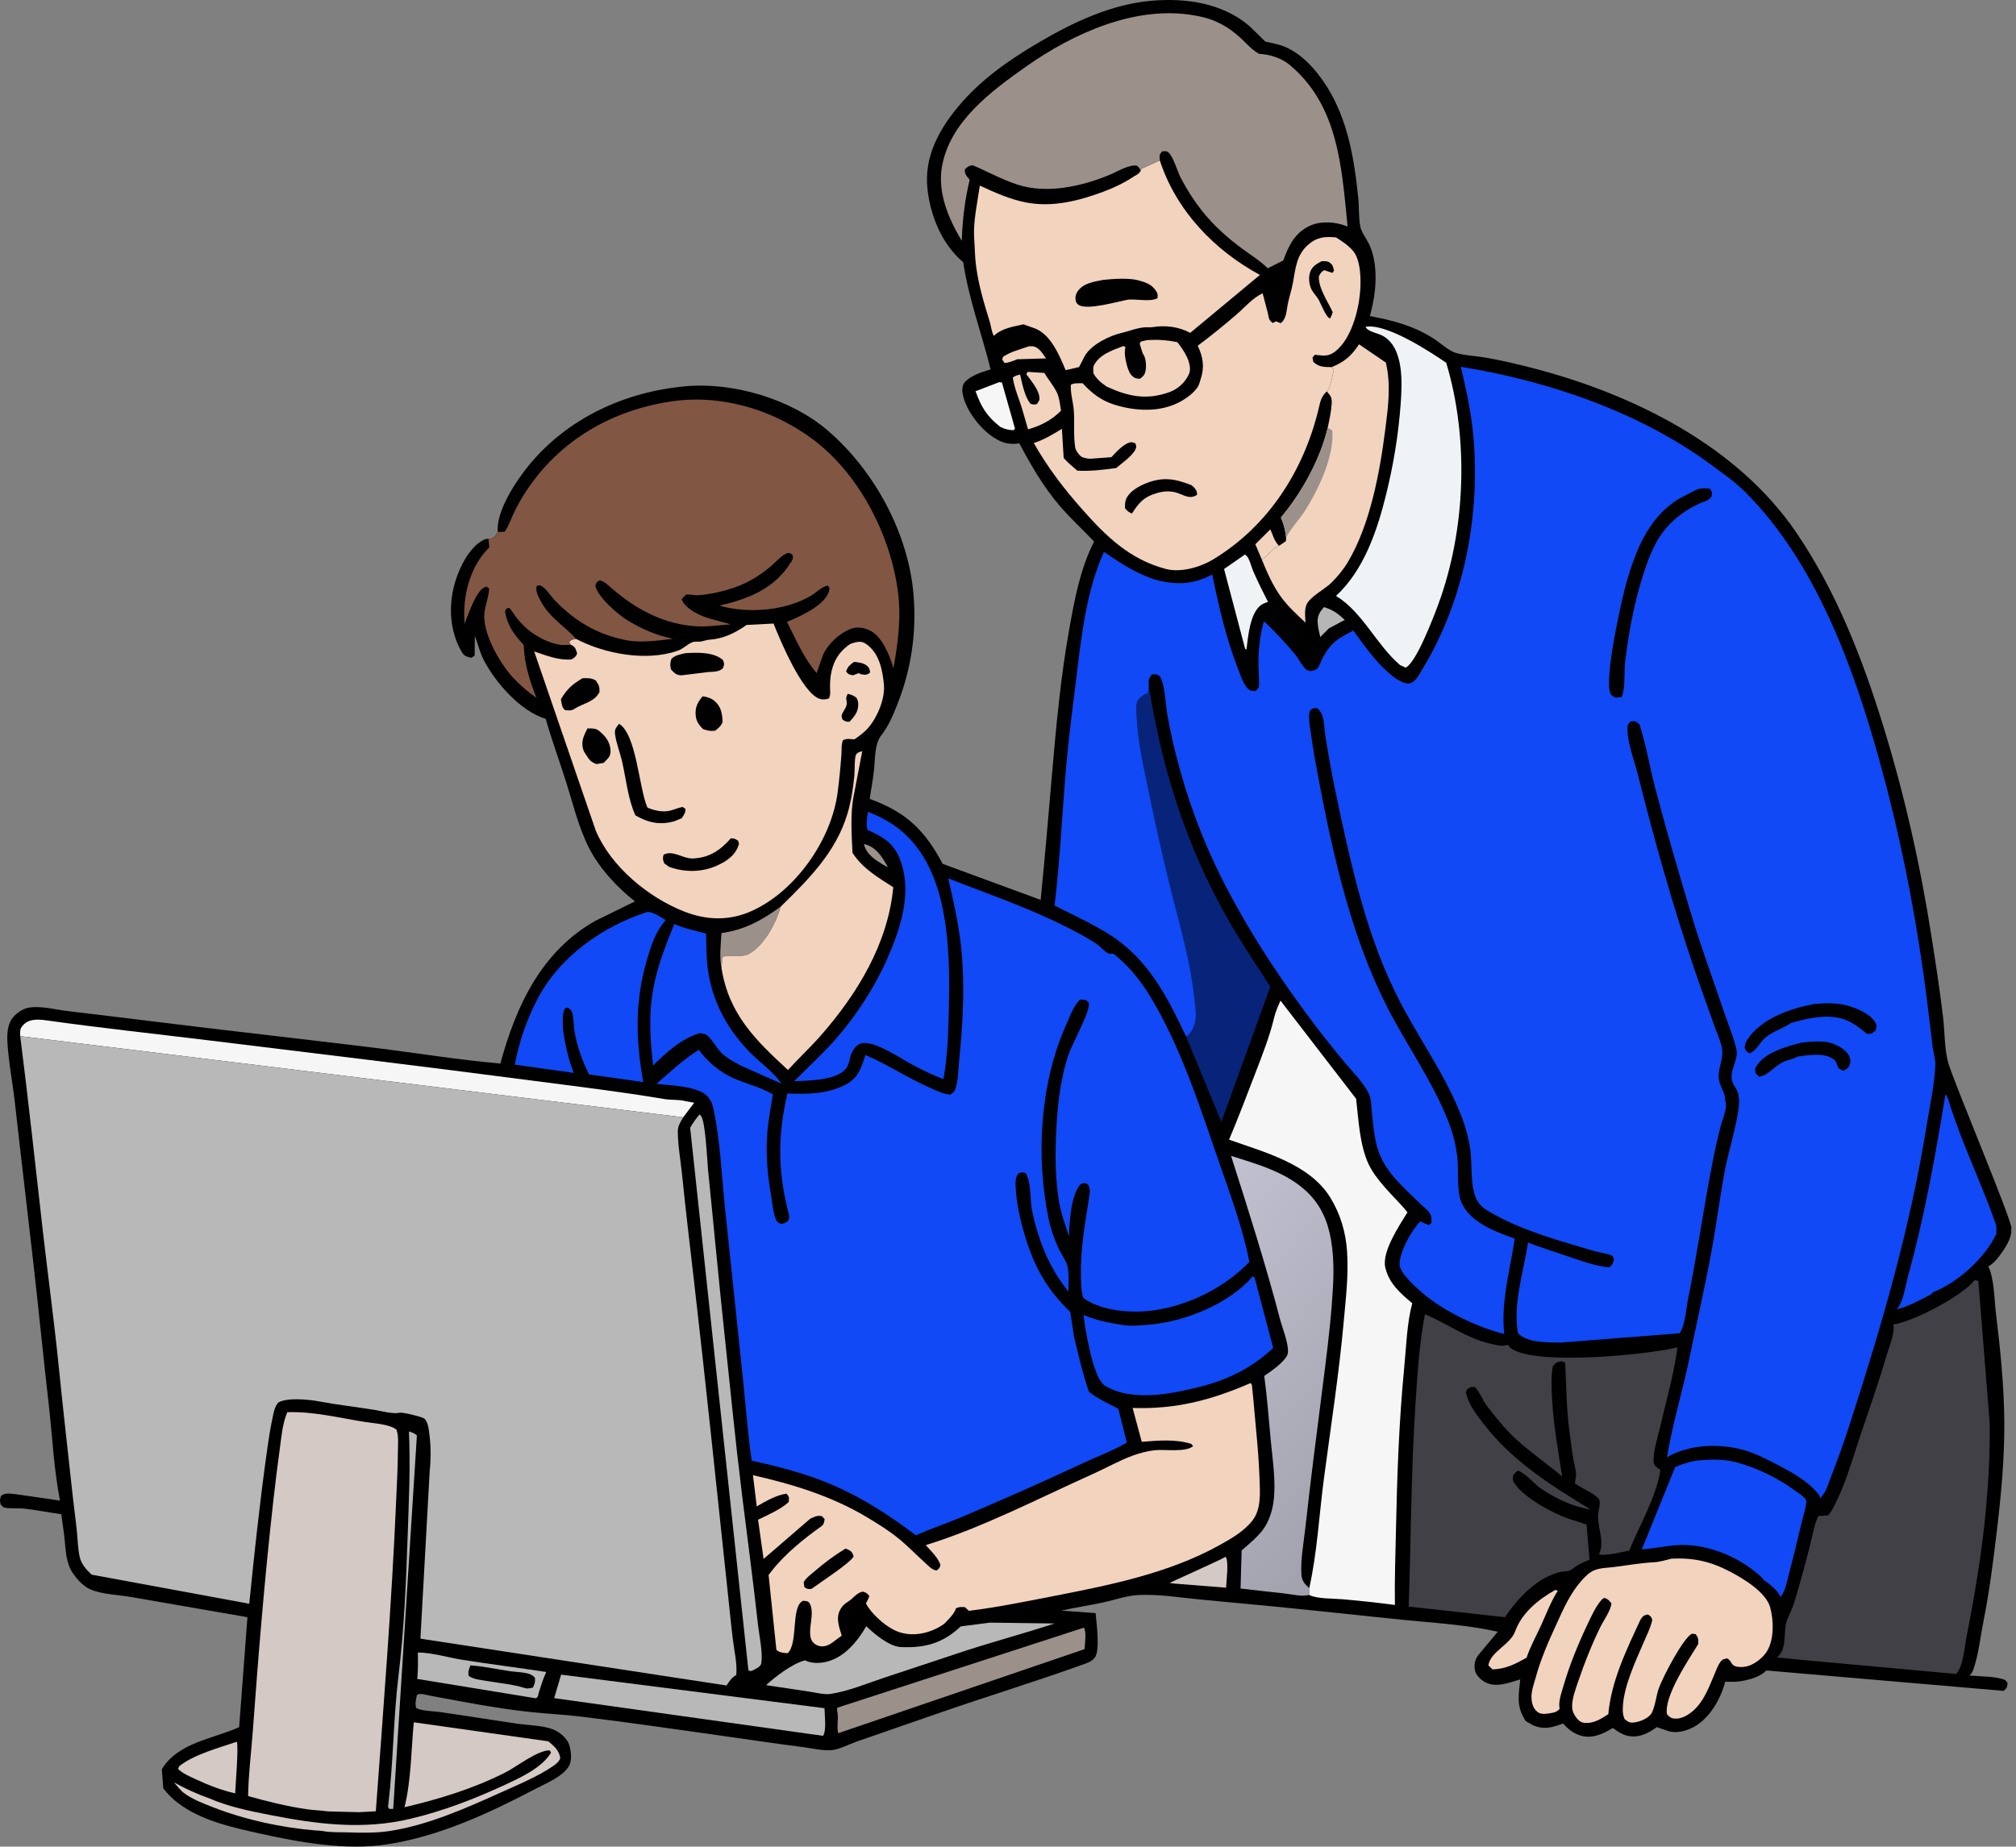 <?xml version="1.0" encoding="UTF-8"?> <svg xmlns="http://www.w3.org/2000/svg" width="179" height="164" viewBox="0 0 179 164" fill="none"><rect x="0" y="0" width="179" height="164" fill="#808080" stroke="none"/><path d="M85.525 23.288C83.644 21.711 82.596 19.165 82.346 16.738C82.058 13.947 83.332 11.579 85.047 9.506C87.042 7.097 89.564 5.341 92.228 3.773C95.267 1.985 98.639 0.389 102.187 0.072C105.267 -0.203 108.543 0.255 110.957 2.332L112.345 3.693C112.943 3.826 113.613 3.939 114.172 4.19C115.687 4.87 116.9 6.263 117.782 7.646C119.681 10.624 120.254 14.167 120.603 17.624C120.685 18.431 120.628 19.329 120.778 20.113C120.875 20.621 121.332 21.211 121.559 21.68C122.307 23.229 122.234 25.442 121.869 27.083L121.639 28.072C123.694 28.458 125.547 28.943 127.327 30.095C127.88 30.452 128.617 31.14 129.222 31.329C130.02 31.579 131.01 31.605 131.846 31.75C133.344 32.01 134.83 32.361 136.301 32.747C145.044 35.039 154.238 39.592 159.469 47.263C163.034 52.493 165.351 58.449 167.213 64.474C169.112 70.617 170.528 76.933 171.515 83.288C171.881 85.639 172.246 87.988 172.526 90.351C172.682 91.654 172.637 93.221 173.005 94.457C173.553 96.307 178.711 108.521 178.595 109.112L178.57 109.183C178.672 109.933 177.959 110.965 177.524 111.541C177.24 111.916 176.958 112.24 176.544 112.47C177.075 113.587 177.066 115.377 177.217 116.621C177.606 119.83 177.939 123.037 177.962 126.275C177.987 129.568 177.671 132.845 177.282 136.11C176.97 138.71 176.646 141.294 176.134 143.864C175.852 145.276 175.682 146.938 175.21 148.285C175.136 148.5 175.029 148.653 174.865 148.805C175.788 148.895 177.224 148.858 178.05 149.211L178.257 149.475C178.206 149.879 178.206 149.893 177.911 150.17L156.829 148.358C156.208 149.024 154.839 149.338 153.954 149.365L153.174 149.364C152.807 150.823 151.852 152.503 150.546 153.287C149.864 153.696 148.942 153.972 148.159 153.752L147.107 153.387C146.367 153.919 145.615 154.33 144.673 154.189C144.103 154.104 143.656 153.799 143.2 153.464C142.392 153.955 141.494 154.4 140.521 154.186C139.807 154.029 139.265 153.608 138.787 153.069C137.836 153.42 137.087 153.646 136.097 153.213L135.462 152.848C134.623 151.547 134.827 150.6 134.984 149.151C134.028 149.434 132.865 149.909 131.902 149.416C131.514 149.218 131.062 148.809 130.965 148.364C130.859 147.879 130.948 147.428 131.233 147.024L132.983 144.92C130.204 144.286 127.318 144.141 124.489 143.853C120.739 143.471 116.996 143.059 113.244 142.688C110.971 142.464 108.694 142.268 106.421 142.042C104.709 141.872 102.932 141.586 101.21 141.649C100.047 141.692 99.04 142.081 97.92 142.323C96.696 142.587 95.458 142.758 94.238 143.045L97.28 143.262C97.343 144.09 97.709 146.639 97.184 147.245C96.954 147.511 96.711 147.625 96.388 147.743C92.044 149.322 87.6 150.664 83.234 152.187C80.85 153.018 78.464 153.841 76.079 154.667C75.427 154.893 74.536 155.368 73.868 155.43C73.056 155.505 72.061 155.26 71.242 155.156C68.671 154.83 66.115 154.442 63.551 154.079C59.603 153.521 55.662 152.955 51.705 152.468C50.112 152.272 48.525 152.205 46.941 152.032C43.989 151.71 41.023 151.12 38.105 150.581C37.767 150.518 37.292 150.331 37.019 150.536C36.936 150.938 36.832 151.282 36.952 151.687C37.475 151.975 38.421 151.958 39.022 152.044C41.317 152.372 43.606 152.742 45.899 153.081C46.937 153.235 48.122 153.219 49.109 153.592C49.672 153.806 50.382 154.395 50.551 155C50.715 155.582 50.821 156.392 50.465 156.93C49.864 157.838 48.453 158.394 47.514 158.888C43.392 161.054 38.953 163.11 34.319 163.809C30.712 164.353 26.675 163.638 23.148 162.856C20.653 162.303 17.85 161.702 15.769 160.102C15.285 159.731 14.87 159.31 14.498 158.826L14.369 157.134C15.784 154.758 18.907 154.443 21.234 153.393L21.97 143.626C18.523 143.03 15.078 142.436 11.634 141.832C10.532 141.639 9.142 141.609 8.11 141.192C7.431 140.918 6.879 140.315 6.47 139.719C5.86 138.828 5.841 137.714 5.733 136.672C5.657 135.939 5.532 135.213 5.445 134.482C4.356 134.333 3.271 134.109 2.18 133.986C1.634 133.925 0.828 134.009 0.326 133.875C0.279 133.862 0.105 133.664 0.058 133.618C-0.02 133.261 -0.028 133.195 0.089 132.852C0.457 132.533 0.965 132.671 1.44 132.707L5.328 133.269C4.78 130.497 4.659 127.638 4.338 124.835C3.874 120.779 3.475 116.716 3.017 112.658C2.461 107.735 1.867 102.817 1.318 97.894C1.116 96.089 0.733 94.222 0.652 92.414C0.626 91.816 0.684 91.049 1.02 90.538C1.344 90.044 1.966 89.601 2.544 89.494C3.576 89.303 4.949 89.669 5.993 89.793C8.378 90.077 10.761 90.364 13.145 90.661C19.829 91.493 26.526 92.234 33.212 93.051C36.942 93.508 40.683 94.129 44.425 94.456C45.818 89.348 48.05 84.525 52.821 81.8L56.382 80.052C54.795 78.827 53.2 77.088 52.289 75.289C51.341 73.414 50.856 71.304 50.219 69.309C49.639 67.489 48.975 65.679 48.454 63.844C46.217 63.154 44.051 60.697 42.98 58.674C42.596 57.948 42.447 57.216 42.16 56.461L42.145 58.225L41.858 58.422C41.416 58.309 41.219 58.295 40.978 57.871C39.891 55.963 39.8 53.67 40.438 51.6C40.829 50.331 41.689 48.605 42.899 47.967C43.06 47.882 43.188 47.861 43.367 47.852L43.625 47.825C43.92 47.748 44.048 47.483 44.197 47.242C44.032 45.398 45.823 42.707 46.964 41.318C50.419 37.111 55.537 34.78 60.87 34.305C65.103 33.929 70.166 35.414 73.429 38.181C77.593 41.712 80.679 47.356 81.117 52.869C81.384 56.23 80.907 59.474 79.654 62.609C79.282 63.539 78.891 64.493 78.265 65.282C77.627 66.085 77.714 67.428 77.599 68.419C77.501 69.265 77.353 70.109 77.216 70.949C80.426 72.125 82.076 73.665 83.7 76.719L92.4 79.921C92.768 76.232 93.081 72.529 93.401 68.836C93.777 64.489 94.171 60.143 94.944 55.846C95.43 53.142 95.898 50.569 97.143 48.095C96.122 47.016 95.017 46.013 94.054 44.88C92.614 43.184 91.549 41.338 90.508 39.379C89.439 39.542 88.732 39.246 87.874 38.599C86.803 37.793 85.582 36.136 85.447 34.76C85.425 34.532 85.47 34.165 85.624 33.989C86.2 33.328 87.149 33.06 87.957 32.808C87.165 29.622 86.014 26.549 85.525 23.288Z" fill="black"></path><path d="M76.704 74.957L76.789 74.977C77.828 75.247 78.329 76.133 78.842 77C78.71 76.956 78.602 76.909 78.482 76.836C77.694 76.359 76.928 75.882 76.704 74.957Z" fill="#9C908B"></path><path d="M111.462 48.335L112.793 47.012C113.049 47.568 113.114 48.017 113.563 48.474C113.006 48.635 112.607 49.378 112.034 49.691L111.462 48.335Z" fill="#F2D3BE"></path><path d="M91.337 30.766C91.464 30.749 91.489 30.74 91.63 30.748C92.236 30.785 92.563 31.389 92.874 31.831L90.316 31.907C89.961 32.039 89.571 32.233 89.189 32.23L88.986 31.935L89.06 31.686C89.762 31.229 90.55 31.033 91.337 30.766Z" fill="#F2D3BE"></path><path d="M117.572 53.915L117.666 53.953C118.412 54.205 118.82 54.514 119.401 55.054L117.995 55.806L117.225 56.578C117.132 56.164 117.007 55.694 116.993 55.269C116.972 54.677 117.185 54.322 117.572 53.915Z" fill="#B6B6B7"></path><path d="M108.82 138.264C109.127 138.628 108.89 140.444 108.861 141.007L104.302 140.644L103.849 140.59C103.877 140.539 108.236 138.61 108.82 138.264Z" fill="#D4C9C4"></path><path d="M88.72 33.94L88.961 33.971L90.123 38.065L89.994 38.213C89.532 38.184 89.235 38.121 88.816 37.915C87.621 36.969 87.137 36.181 86.618 34.744L88.72 33.94Z" fill="#F6F6F6"></path><path d="M64.061 82.869C66.101 82.588 67.702 81.71 69.338 80.501C68.888 81.976 67.897 83.938 66.494 84.715C65.774 85.114 64.53 84.671 64.111 85.046L64.074 86.04C63.857 85.133 63.998 83.806 64.061 82.869Z" fill="#9C908B"></path><path d="M91.246 33.025L92.726 33.122C93.066 33.687 93.568 34.286 93.844 34.869C94.062 35.33 94.126 35.971 94.209 36.474C93.356 37.327 92.428 37.798 91.281 38.132L90.775 36.39C90.5 35.436 90.064 34.512 89.925 33.526C90.161 33.37 90.3 33.317 90.578 33.27C90.739 34 91.004 35.331 91.513 35.867C91.767 35.939 91.819 35.946 92.075 35.884L92.284 35.53C92.395 34.761 91.553 33.834 91.124 33.231L91.246 33.025Z" fill="#F2D3BE"></path><path d="M138.105 141.2L138.312 141.282C137.7 142.249 137.32 143.278 136.848 144.315C136.406 145.288 135.883 146.208 135.542 147.226C134.486 147.806 133.744 148.209 132.524 148.264L132.152 147.908C132.333 146.68 134.099 146.068 134.524 144.895C135.134 143.211 136.603 142.045 138.105 141.2Z" fill="#F2D3BE"></path><path d="M21.02 154.689C21.207 154.971 20.906 158.629 20.878 159.272C19.68 158.994 18.569 158.575 17.457 158.053C16.902 157.797 16.238 157.533 15.805 157.093L15.921 156.852C17.227 155.816 19.449 155.222 21.02 154.689Z" fill="#D4C9C4"></path><path d="M110.528 49.254C110.634 49.298 110.706 49.381 110.77 49.476C110.994 49.809 111.112 50.358 111.279 50.742C111.68 51.661 112.122 52.556 112.587 53.444C112.353 53.535 112.082 53.634 111.888 53.797C110.992 54.553 110.818 56.499 110.684 57.602L110.663 57.684L110.557 57.631L108.684 50.537L110.528 49.254Z" fill="#F0F3F5"></path><path d="M36.308 127.132C36.595 127.218 36.797 127.276 37.015 127.488L34.915 160.655L34.556 160.65C34.431 160.476 34.451 160.476 34.477 160.259C34.932 156.492 34.92 152.641 35.376 148.885C35.877 144.765 36.063 140.488 36.199 136.33C36.3 133.245 36.451 130.221 36.308 127.132Z" fill="#B8B8B8"></path><path d="M37.1 146.761C38.38 146.77 39.767 147.205 41.041 147.409C43.52 147.804 46.022 148.108 48.505 148.492C48.213 149.093 48.026 149.748 47.82 150.383C47.767 150.646 47.799 150.681 47.584 150.83L37.048 149.11C37.12 148.313 37.123 147.562 37.1 146.761Z" fill="#B8B8B8"></path><path d="M41.767 147.905L41.932 147.917C43.062 148.009 44.198 148.266 45.323 148.427C45.846 148.502 46.635 148.506 47.103 148.709C47.267 148.781 47.386 148.881 47.501 149.015C47.527 149.414 47.483 149.513 47.316 149.88C47.09 149.923 46.845 149.996 46.621 149.924C45.579 149.589 44.304 149.475 43.214 149.289C42.674 149.197 42.093 149.157 41.625 148.851C41.514 148.504 41.651 148.234 41.767 147.905Z" fill="black"></path><path d="M101.828 30.205C102.789 30.145 103.596 30.199 104.54 30.391C104.853 30.794 105.143 31.203 105.366 31.664C105.569 32.082 105.768 32.725 105.586 33.172C105.292 33.898 104.63 34.523 103.908 34.795C101.847 35.571 100.208 35.224 98.268 34.34C97.796 34.018 97.378 33.677 97.092 33.172C97.086 32.988 97.03 32.674 97.102 32.511C97.55 31.499 98.802 31.091 99.75 30.731L99.928 30.823L99.881 31.087C99.812 31.605 100.093 32.904 100.432 33.288C100.68 33.57 100.85 33.618 101.209 33.644C101.47 33.443 101.615 33.338 101.699 32.995C101.798 32.587 101.763 31.883 101.545 31.519C101.449 31.359 101.47 31.427 101.419 31.262L101.192 30.519L101.287 30.342L101.828 30.205Z" fill="#F2D3BE"></path><path d="M96.24 144.554C96.483 144.959 96.323 145.968 96.301 146.461L74.424 153.929C74.295 153.412 74.425 152.784 74.384 152.246C74.367 152.025 74.286 151.901 74.338 151.667L96.24 144.554Z" fill="#9C908B"></path><path d="M49.821 148.728L73.208 151.709C73.214 152.31 73.404 153.717 73.076 154.163L49.205 150.814L49.821 148.728Z" fill="#B8B8B8"></path><path d="M87.896 144.109L93.628 144.185C90.746 145.135 87.81 145.897 84.933 146.869C82.794 147.592 80.646 148.283 78.505 149C77.001 149.504 75.326 150.2 73.757 150.44C73.207 150.524 72.467 150.334 71.916 150.244L68.019 149.661C68.863 148.886 70.372 147.737 71.476 147.458C72.064 147.757 72.833 147.734 73.462 147.565C74.999 147.153 76.15 145.767 76.915 144.426C77.623 145.11 78.962 146.232 79.987 146.279C82.127 146.378 83.713 145.939 85.304 144.443L87.896 144.109Z" fill="#B8B8B8"></path><path d="M62.116 98.974L62.229 99.086C62.651 99.564 62.788 103.148 62.873 103.969C63.358 108.687 63.786 113.418 64.29 118.132C64.805 122.953 65.272 127.799 65.866 132.605C66.347 136.498 66.871 140.382 67.299 144.281C67.411 145.292 67.742 146.717 67.597 147.708C67.547 148.043 67.123 148.186 66.852 148.346C66.647 148.422 66.651 148.439 66.452 148.356L61.279 100.166C61.51 99.719 61.799 99.36 62.116 98.974Z" fill="#B8B8B8"></path><path d="M59.872 82.062C60.74 82.453 61.777 82.679 62.697 82.908C62.719 84.064 62.716 85.392 62.915 86.526C63.397 89.275 64.742 91.624 66.703 93.577C67.545 94.415 68.625 95.179 69.317 96.139L69.39 96.243L65.808 94.655C65.207 94.331 64.559 93.997 64.063 93.52C63.662 93.136 63.109 92.116 62.691 91.884C62.569 91.816 62.329 91.788 62.188 91.75C60.673 92.109 59.064 93.534 57.99 94.632C57.766 92.624 57.608 90.644 57.874 88.627C58.182 86.294 58.988 84.218 59.872 82.062Z" fill="#1049F5"></path><path d="M172.735 97.188L172.782 97.241C172.986 97.514 173.082 98 173.196 98.328C173.466 99.109 173.731 99.894 174.027 100.666C175.047 103.33 176.225 105.948 177.179 108.636C177.261 108.869 177.27 109.011 177.254 109.253L177.261 109.557C176.285 111.698 173.83 113.904 171.655 114.754C171.489 114.982 171.155 115.103 170.91 115.234C170.09 115.674 169.301 116.066 168.393 116.283C168.994 115.69 169.164 114.244 169.39 113.43C170.873 108.078 171.837 102.664 172.735 97.188Z" fill="#1049F5"></path><path d="M36.742 152.961L48.688 154.65C49.207 155.083 49.626 155.429 49.748 156.136C49.639 156.451 49.407 156.64 49.142 156.825C47.801 157.759 45.989 158.509 44.502 159.18C41.366 160.594 37.959 162.115 34.539 162.624C33.335 162.803 32.02 162.778 30.806 162.735C30.119 162.711 29.358 162.751 28.685 162.623C28.457 162.58 28.244 162.584 28.014 162.565C25.005 162.321 21.728 161.607 18.919 160.506C18.073 160.174 17.122 159.818 16.385 159.279C16.03 159.019 15.733 158.633 15.45 158.297C16.482 158.875 17.532 159.343 18.644 159.738C20.27 160.453 22.176 160.841 23.916 161.182C28.144 162.011 32.221 162.543 36.477 161.523C39.409 160.82 42.184 159.751 44.915 158.476C46.28 157.838 48.111 156.996 48.922 155.665L48.81 155.453C47.719 155.435 45.875 156.912 44.841 157.433C42.016 158.856 38.979 159.788 35.914 160.505C36.513 158.112 36.505 155.423 36.742 152.961Z" fill="#D4C9C4"></path><path d="M1.794 92.022C1.786 91.495 1.743 91.318 2.16 90.941C2.73 90.424 3.601 90.547 4.294 90.644C8.964 91.299 13.658 91.801 18.339 92.373C27.993 93.551 37.649 94.716 47.291 95.977C51.193 96.487 55.103 96.954 58.983 97.608C59.613 97.715 60.313 97.63 60.908 97.806L61.64 97.937L60.661 99.23L1.794 92.022Z" fill="#F6F6F6"></path><path d="M111.216 113.363L111.389 113.441L113.046 119.712C111.235 121.428 109.097 122.506 106.696 123.122C104.09 123.79 100.564 124.534 98.126 123.081L97.989 122.975C97.049 122.214 96.344 118.093 96.207 116.781C97.401 117.283 98.429 117.478 99.687 117.677C100.456 117.798 101.245 117.707 102.018 117.646C105.131 117.401 109.137 115.813 111.216 113.363Z" fill="#1049F5"></path><path d="M150.587 129.724C151.782 129.607 152.992 129.558 154.164 129.868C155.968 130.345 157.853 131.271 159.358 132.365C159.705 132.617 160.168 132.886 160.384 133.266C160.361 133.931 160.091 134.677 159.94 135.328C159.591 136.822 159.229 138.315 158.838 139.798C158.657 140.483 158.529 141.31 158.066 141.863L158.054 141.771C157.933 141.341 156.987 140.546 156.603 140.339C156.538 140.188 156.394 140.063 156.273 139.955C154.368 138.241 151.584 137.094 149.007 137.224C147.933 137.278 146.863 137.532 145.78 137.598L148.739 130.287C149.358 130.029 149.929 129.845 150.587 129.724Z" fill="#1049F5"></path><path d="M57.481 80.988C58.029 80.981 58.615 81.439 59.099 81.711L58.73 82.191C58.074 83.141 57.742 84.209 57.423 85.306C56.351 89.001 56.45 92.349 57.114 96.104L52.291 95.419C51.692 94.165 51.231 92.944 51.005 91.561C50.923 91.061 50.942 90.479 50.82 89.998C50.745 89.7 50.639 89.632 50.387 89.48L50.154 89.561C49.879 90.067 49.985 90.881 49.99 91.458C50.185 92.791 50.445 94.025 50.943 95.285L45.705 94.551C46.098 92.528 46.731 90.669 47.666 88.832C49.623 84.988 53.477 82.283 57.481 80.988Z" fill="#1049F5"></path><path d="M77.073 72.093C79.022 72.876 80.485 73.875 81.697 75.644C84.295 79.438 84.344 85.09 84.249 89.533C84.205 91.64 84.148 93.75 83.769 95.829C82.812 95.491 81.888 95.023 80.992 94.548C79.921 93.981 77.626 92.37 76.456 92.666C76.002 92.78 75.742 93.27 75.549 93.654C75.446 94.094 75.358 94.646 75.046 94.986C74.146 95.961 71.723 95.976 70.509 96.025C71.754 94.777 73.089 93.561 74.247 92.232C76.044 90.172 77.681 87.647 78.782 85.14C79.981 82.411 81.047 79.19 79.883 76.252C79.325 74.842 78.345 74.288 77.035 73.714C76.862 73.182 76.995 72.633 77.073 72.093Z" fill="#1049F5"></path><path d="M120.667 30.578L123.05 32.202C123.512 34.167 123.26 36.089 123.009 38.063C122.518 41.922 121.679 46.534 119.687 49.903C119.299 50.558 118.742 51.239 118.198 51.771C117.639 52.316 116.286 53.017 116.001 53.705C115.806 54.178 115.893 54.794 115.914 55.297C115.156 54.591 114.376 53.877 113.758 53.038C113.01 52.02 112.51 50.853 112.034 49.69C112.607 49.378 113.006 48.634 113.563 48.473L114.179 48.058L114.194 47.744C114.126 47.089 113.985 46.561 113.733 45.958C115.578 43.776 117.232 40.775 117.892 37.972C118.044 37.255 118.196 36.561 118.242 35.826C118.276 35.294 118.136 35.146 117.803 34.761C118.146 34.474 118.311 33.306 118.436 32.819L118.235 32.604C119.349 32.158 120.008 31.596 120.667 30.578Z" fill="#F2D3BE"></path><path d="M117.892 37.971L118.292 38.241C118.496 40.537 116.988 43.661 115.749 45.536C115.261 46.275 114.59 46.957 114.194 47.743C114.126 47.088 113.985 46.56 113.733 45.956C115.578 43.775 117.232 40.774 117.892 37.971Z" fill="#9C908B"></path><path d="M102.003 60.945C103.118 67.846 105.014 74.155 108.307 80.336C109.648 82.854 111.228 85.24 112.793 87.62L108.446 99.631L105.321 92.07C105.814 91.757 106.09 91.096 106.16 90.528C106.237 89.895 106.103 89.206 106.037 88.576C105.715 85.484 104.839 82.483 104.08 79.479C103.285 76.337 102.588 73.19 101.938 70.015C101.524 67.992 101.051 65.966 100.945 63.897C100.912 63.261 100.781 62.772 101.039 62.166C101.249 61.965 101.471 61.717 101.753 61.626L101.911 61.581L102.003 60.945Z" fill="#08247A"></path><path d="M69.338 80.502C71.781 78.113 74.21 75.69 75.231 72.308C75.575 71.169 75.759 69.995 75.863 68.811C75.894 68.453 75.86 67.322 75.994 67.054C76.114 66.812 76.331 66.785 76.558 66.723L75.747 70.957C75.508 72.43 75.617 74.249 75.693 75.745C76.63 77.169 77.929 77.899 79.313 78.801C78.842 83.796 76.138 88.243 72.896 91.946C71.96 93.014 70.916 93.981 69.962 95.03C67.104 92.395 64.725 90.088 64.074 86.041L64.111 85.047C64.53 84.671 65.774 85.115 66.494 84.716C67.897 83.938 68.888 81.977 69.338 80.502Z" fill="#F2D3BE"></path><path d="M121.236 29.024C123.08 28.696 126.857 31.159 128.409 32.219C130.437 38.957 130.144 47.056 127.711 53.657C127.292 54.796 125.746 58.858 124.811 59.292L124.312 59.066C122.197 57.258 120.996 54.373 118.624 52.924C121.119 50.612 122.29 47.1 123.086 43.864C123.734 41.228 124.165 38.605 124.363 35.896C124.5 34.02 124.677 30.826 122.73 29.801C122.352 29.603 121.562 29.466 121.315 29.137L121.236 29.024Z" fill="#F0F3F5"></path><path d="M109.307 102.659C111.657 103.396 114.232 104.112 116.059 105.862C117.286 107.036 117.902 108.474 118.186 110.15C118.512 112.078 118.399 113.92 118.25 115.854C118.064 118.269 117.751 120.661 117.449 123.063C116.924 127.225 116.371 131.382 115.918 135.554C115.771 136.908 115.468 138.464 115.549 139.816C115.585 140.416 115.839 140.664 116.249 141.049C116.251 141.247 116.269 141.45 116.226 141.644C115.647 141.829 114.72 141.596 114.103 141.524C112.785 141.372 111.466 141.244 110.148 141.08L110.245 137.695C110.889 137.133 111.593 136.568 112.114 135.885C112.677 135.148 112.985 134.151 113.093 133.234C113.293 131.539 112.993 129.622 112.831 127.928C112.648 126.018 112.514 124.102 112.252 122.201C112.852 121.782 113.987 121.014 114.297 120.351C114.583 119.742 113.843 117.883 113.671 117.226C112.379 112.286 110.855 107.515 109.307 102.659Z" fill="url(#paint0_linear_307_6550)"></path><path d="M148.416 138.426C150.388 138.337 151.877 138.67 153.626 139.587C154.787 140.196 156.785 141.395 157.164 142.727C157.493 143.885 157.53 145.541 156.916 146.608C156.555 147.234 155.761 147.838 155.076 148C154.771 148.072 154.161 148.099 153.903 147.888C153.67 147.699 153.703 147.495 153.363 147.285C153.256 147.313 153.056 147.337 152.967 147.39C152.616 147.598 152.338 148.45 152.18 148.813C151.759 149.784 151.388 150.794 150.678 151.595C150.245 152.086 149.5 152.644 148.82 152.633C148.387 152.627 148.288 152.541 148.008 152.244C147.734 150.624 149.959 147.371 150.793 145.996C150.793 145.556 150.809 145.489 150.562 145.135L150.222 145.089C149.414 145.529 147.649 148.932 147.282 149.943C147.068 150.529 146.918 151.826 146.576 152.252C146.239 152.671 145.492 152.958 144.965 152.988C144.656 153.005 144.466 152.86 144.242 152.669C144.114 152.341 144.074 152.086 144.088 151.73L144.093 151.627C144.151 149.81 145.214 147.55 145.931 145.884C146.215 145.224 146.549 144.58 146.705 143.874C146.602 143.547 146.579 143.557 146.308 143.381C145.913 143.483 145.906 143.488 145.669 143.825C144.422 146.502 143.071 149.263 142.799 152.243C142.174 152.645 141.571 153.039 140.799 153.021C140.456 153.013 140.251 152.888 140.024 152.631C139.8 152.377 139.611 152.003 139.591 151.655C139.55 150.923 139.885 150.04 140.117 149.356C140.673 147.714 141.328 146.069 142.089 144.51C142.375 143.923 143.026 143.034 143.078 142.4C142.848 142.122 142.802 142.034 142.453 141.91C142.352 141.964 142.278 142 142.201 142.087C141.679 142.674 141.272 143.586 140.934 144.301C140.121 146.017 139.379 147.829 138.843 149.652C138.683 150.195 138.387 151.026 138.454 151.586L138.48 151.759C138.229 152.055 137.985 152.104 137.612 152.157C137.232 152.211 136.823 152.288 136.501 152.03C136.136 151.736 136.014 151.305 135.983 150.842C135.941 150.223 136.187 149.582 136.351 148.992C136.822 147.293 137.461 145.848 138.191 144.255C138.839 142.838 139.414 141.513 140.459 140.337C140.768 139.988 141.139 139.626 141.576 139.452C142.14 139.229 142.793 139.238 143.387 139.16C144.521 139.013 145.699 138.807 146.839 138.748C147.375 138.72 147.897 138.559 148.416 138.426Z" fill="#F2D3BE"></path><path d="M101.297 15.155L101.327 14.998L102.979 14.242C104.425 18.707 107.831 22.234 111.867 24.417L105.68 29.563C104.639 29.003 103.476 28.867 102.315 29.056C102.19 29.076 102.087 29.068 101.962 29.063C101.145 29.031 100.35 29.388 99.567 29.572C98.471 29.829 96.952 30.585 96.336 31.573L95.808 32.6L94.615 32.876C94.075 31.585 93.325 29.762 91.945 29.186L90.866 28.804C89.929 29.022 88.962 29.143 88.242 29.831C88.016 29.411 88.005 28.966 87.864 28.519C87.36 26.921 86.887 25.293 86.664 23.624C86.554 22.805 86.558 21.995 86.499 21.176C86.393 19.704 86.787 17.952 86.999 16.483C88.324 17.098 89.658 17.699 91.1 17.98C93.424 18.434 95.748 17.848 97.929 17.041C98.91 16.678 99.86 16.218 100.73 15.636L100.952 15.512C101.11 15.423 101.19 15.298 101.297 15.155Z" fill="#F2D3BE"></path><path d="M97.972 24.854C98.86 24.766 100.24 24.663 101.092 24.903C101.643 25.058 102.131 25.199 102.511 25.659C102.75 25.948 102.821 26.103 102.782 26.477C102.234 26.814 101.008 26.574 100.328 26.602L100.165 26.609C99.2 26.788 96.592 27.558 95.795 27.096C95.631 27.001 95.527 26.845 95.5 26.652C95.458 26.354 95.519 26.118 95.681 25.877C96.174 25.143 97.167 25.009 97.972 24.854Z" fill="black"></path><path d="M113.691 88.864L120.408 97.583C120.626 99.434 120.716 101.611 121.484 103.319C121.829 104.087 122.393 104.789 122.94 105.425C123.597 106.187 124.338 106.882 124.968 107.667C124.251 108.839 122.671 111.169 123.001 112.573C123.336 114 124.327 114.839 125.393 115.746C124.919 117.533 124.868 119.514 124.689 121.354C124.225 126.137 124.049 130.908 123.951 135.711C123.904 137.988 123.815 140.262 123.854 142.54C122.3 142.333 120.748 142.169 119.187 142.031C118.37 141.959 116.921 142.011 116.226 141.643C116.269 141.45 116.251 141.246 116.249 141.048C116.958 137.858 117.127 134.503 117.558 131.26C118.178 126.593 118.902 121.919 119.323 117.23C119.506 115.19 119.744 113.198 119.605 111.14C119.49 109.423 119.012 107.813 118.108 106.345C116.263 103.352 112.203 102.315 109.13 101.216C109.944 99.274 110.69 97.327 111.441 95.361C112.056 93.751 112.735 92.052 113.13 90.374C113.253 89.855 113.482 89.354 113.691 88.864Z" fill="#F6F6F6"></path><path d="M112.111 26.053L112.575 27.822C112.655 28.25 112.653 28.439 113.01 28.688L113.302 28.538L113.711 28.705C114.225 28.316 114.214 27.635 114.336 27.033C114.463 26.4 114.675 25.784 114.792 25.149C115.033 23.841 115.099 22.637 116.174 21.713C116.955 21.041 117.648 20.997 118.624 21.084C119.159 21.423 119.689 21.77 120.112 22.252C120.854 23.096 120.852 24.946 120.755 26.014C120.603 27.691 119.955 30.093 118.584 31.191C117.946 31.703 117.504 31.587 116.749 31.507L116.535 31.758L116.61 32.14C117.127 32.618 117.573 32.595 118.235 32.604L118.435 32.819C118.311 33.306 118.145 34.474 117.803 34.762C117.301 35.235 117.241 35.631 117.087 36.278C115.768 41.791 112.615 46.711 107.743 49.667C106.576 50.375 104.843 50.885 103.489 50.524C100.277 49.668 98.193 47.616 96.047 45.188C94.417 43.344 93.01 41.498 91.79 39.347C92.688 39.053 93.487 38.582 94.284 38.084L94.444 40.675C94.805 41.094 95.241 41.441 95.659 41.802C96.843 41.863 97.927 41.723 99.097 41.57C99.593 41.158 100.571 40.467 100.824 39.897C100.924 39.672 100.886 39.579 100.801 39.364L100.451 39.264C99.773 39.373 99.136 40.126 98.681 40.604L96.786 40.743C96.502 40.723 96.072 40.668 95.875 40.44C95.683 40.218 95.508 40.007 95.462 39.707C95.304 38.673 95.419 37.529 95.344 36.475C95.291 35.72 95.031 34.921 95.079 34.175C95.326 33.998 95.827 34.049 96.128 34.038C96.934 34.916 97.758 35.56 98.903 35.925C100.774 36.522 102.983 36.647 104.767 35.69C105.37 35.366 106.297 34.714 106.495 34.033L106.603 33.685C106.963 32.615 106.826 31.706 106.343 30.706C107.527 29.831 108.662 28.898 109.781 27.94C110.495 27.328 111.247 26.427 112.111 26.053Z" fill="#F2D3BE"></path><path d="M117.337 23.201C117.607 23.191 117.865 23.164 118.093 23.342C118.35 23.543 118.381 23.737 118.444 24.036L118.306 24.235L117.567 23.993C117.284 24.179 117.252 24.252 117.1 24.543C117.062 25.611 117.887 26.751 118.33 27.727C118.267 27.936 118.208 28.093 118.093 28.282C117.73 28.193 117.274 26.932 117.053 26.571C116.878 26.285 116.631 26.036 116.469 25.746C116.229 25.315 116.167 24.649 116.321 24.183C116.493 23.663 116.893 23.447 117.337 23.201Z" fill="black"></path><path d="M100.501 45.613C100.228 45.48 100.075 45.385 99.892 45.14C99.882 44.887 99.883 44.619 99.967 44.376C100.182 43.757 100.942 43.277 101.506 43.029C103.114 42.321 104.205 42.462 105.793 43.09L106.001 43.272C106.205 43.499 106.301 43.649 106.283 43.948C105.557 44.419 105.051 43.882 104.314 43.714C103.805 43.598 103.284 43.629 102.784 43.774L102.676 43.806C101.555 44.132 101.116 44.653 100.501 45.613Z" fill="black"></path><path d="M25.509 125.421C27.786 125.336 30.133 125.924 32.38 126.283C33.149 126.407 34.623 126.483 35.199 126.97C35.408 127.531 35.336 128.221 35.332 128.813C35.323 130.245 35.244 131.684 35.182 133.115C34.783 142.381 34.05 151.617 33.368 160.864L31.84 160.944L29.093 160.871C28.483 160.781 27.863 160.774 27.254 160.684C25.471 160.42 23.764 160.001 22.029 159.513C22.054 157.601 22.305 155.685 22.444 153.778C22.942 146.946 23.498 140.133 24.264 133.324C24.444 131.718 24.641 130.124 24.861 128.523C25.005 127.475 25.091 126.401 25.509 125.421Z" fill="#D4C9C4"></path><path d="M175.324 113.693L175.655 113.753L176.665 126.399C176.693 128.911 176.57 131.408 176.344 133.91C175.997 137.737 175.349 141.58 174.612 145.348C174.432 146.272 174.309 148.023 173.685 148.668L160.18 147.437L157.777 147.204C158.683 146.469 158.342 145.093 158.601 144.116C158.718 143.673 158.98 143.231 159.143 142.797C159.399 142.106 159.586 141.384 159.791 140.676C160.135 139.486 160.459 138.275 160.752 137.072C160.946 136.275 161.102 135.386 161.446 134.641L162.314 134.585C162.424 134.46 162.515 134.353 162.601 134.208C163.749 132.24 164.433 129.713 165.16 127.548C165.951 125.192 166.785 122.868 167.476 120.479C167.692 119.731 168.277 118.366 168.111 117.63C169.853 117.391 174.244 115.094 175.324 113.693Z" fill="#424047"></path><path d="M126.521 116.724C128.496 117.541 130.293 118.904 132.409 119.353C132.732 119.422 133.163 119.558 133.49 119.501C133.64 119.475 133.773 119.462 133.924 119.454C134.002 119.603 134.064 119.688 134.206 119.782C136.487 121.286 146.138 120.332 148.937 119.668C148.634 122.041 147.917 124.489 147.38 126.825C147.17 127.738 146.753 128.958 146.833 129.882C146.861 130.195 147.193 130.364 147.428 130.553C147.058 132.96 145.57 135.468 144.652 137.72C144.106 137.809 142.434 138.229 141.972 138.039C142.579 136.826 141.668 135.368 141.938 134.189C142 133.916 142.062 133.604 142.031 133.323C141.968 132.766 140.3 132.133 139.83 131.732L139.858 131.588L139.894 131.378C140.026 130.756 139.819 130.313 139.716 129.707C139.572 128.86 139.466 127.999 139.353 127.146C139.079 125.078 139.075 123.077 138.969 121.004L138.656 120.897C138.218 120.977 138.186 121 137.877 121.324C137.699 122.334 137.757 123.268 137.811 124.28C137.933 126.589 138.357 128.839 138.699 131.12C137.364 129.998 135.92 129.013 134.632 127.834C133.725 127.004 132.953 126.066 132.205 125.092C131.679 124.499 131.479 123.735 130.944 123.174L130.594 123.183C130.32 123.348 130.244 123.337 130.15 123.656C130.432 124.8 131.042 125.575 131.747 126.486C134.319 129.803 137.719 131.923 141.236 134.067C139.671 133.819 138.079 133.076 136.781 132.173C136.222 131.785 135.362 130.738 134.742 130.614L134.366 130.989C134.334 131.259 134.269 131.422 134.424 131.667C135.34 133.111 138.283 134.651 139.892 135.073L140.87 135.398L141.13 138.52C140.792 138.668 140.437 138.81 140.116 138.991C139.868 139.131 139.62 139.389 139.357 139.485C139.124 139.57 138.878 139.539 138.639 139.589C136.544 140.023 134.773 141.918 133.627 143.626L125.075 142.682C125.29 136.677 125.285 130.697 125.679 124.695C125.853 122.05 126.016 119.327 126.521 116.724Z" fill="#424047"></path><path d="M111.04 122.832L111.153 122.992C111.299 124.297 111.395 125.608 111.522 126.915C111.666 128.389 111.777 129.837 111.833 131.317C111.878 132.517 111.993 133.999 111.23 135.006C110.494 135.979 109.335 136.642 108.296 137.219C103.721 139.764 98.399 140.803 93.317 141.795C90.899 142.267 88.468 142.762 86.022 143.06L85.671 142.732C85.377 142.721 85.148 142.694 84.881 142.844C84.724 143.288 84.468 143.54 84.162 143.876C84.014 144.039 83.871 144.2 83.685 144.32C82.602 145.024 81.245 145.354 79.979 144.996C78.853 144.678 77.437 143.436 76.884 142.403C77.004 142.189 77.106 141.984 77.193 141.754C76.971 141.478 76.932 141.462 76.617 141.353C76.067 141.442 75.771 141.953 75.316 142.235C74.999 142.43 74.798 142.603 74.611 142.94C74.186 143.704 74.507 144.49 74.736 145.262L73.817 145.943C73.494 146.151 73.087 146.295 72.703 146.175C71.106 145.677 72.598 143.415 71.851 142.345C71.728 142.169 71.504 142.197 71.301 142.166C70.197 142.691 70.9 145.909 69.94 146.824C69.524 146.778 69.275 146.804 68.936 146.529L68.243 139.876L68.464 139.59C69.67 138.028 71.346 136.68 72.936 135.547C73.15 135.394 73.184 135.158 73.22 134.916L72.979 134.655C72.559 134.562 72.308 134.712 71.936 134.884L67.799 138.452L67.308 134.967C68.232 134.519 69.255 134.087 70.03 133.4C70.055 133.003 70.111 132.971 69.84 132.658C68.998 132.749 67.909 133.356 67.192 133.792L66.854 131.015C70.359 131.805 73.866 132.881 76.968 134.742C77.902 135.302 78.836 135.882 79.689 136.562C80.56 137.257 81.33 138.071 82.161 138.814C82.456 139.078 82.753 139.437 83.159 139.477C83.406 139.289 83.419 139.282 83.505 138.984C83.273 138.31 82.663 137.751 82.197 137.226C87.252 135.664 92.161 133.097 96.993 130.927C98.176 130.396 99.339 129.732 100.553 129.282C101.172 129.053 101.896 128.863 102.554 128.795C103.45 128.701 105.244 129.008 105.94 128.432L105.767 128.233C104.358 127.79 102.821 127.939 101.376 128.051L100.565 125.043C104.428 125.171 107.533 124.349 111.04 122.832Z" fill="#F2D3BE"></path><path d="M75.071 137.532L75.316 137.627C75.634 137.788 75.677 137.899 75.795 138.216C75.584 138.757 72.683 140.642 72.037 141.12C71.719 141.124 71.683 141.149 71.418 140.948L71.361 140.515C71.573 140.131 71.97 139.856 72.297 139.572C73.195 138.795 74.062 138.154 75.071 137.532Z" fill="black"></path><path d="M85.397 21.394C84.222 19.418 83.222 17.121 83.643 14.762C84.351 10.797 88.02 8.089 91.095 5.917C95.281 2.961 100.887 0.42 106.107 1.38L106.234 1.404C107.847 1.683 109.115 2.376 110.291 3.506C110.773 3.969 111.206 4.459 111.798 4.783C112.734 4.829 113.765 5.147 114.492 5.75C118.85 9.367 119.126 14.884 119.654 20.12L119.553 20.08C118.567 19.701 117.282 19.598 116.296 20.054C114.977 20.663 114.416 21.816 113.943 23.131L112.562 23.831C111.896 23.159 111.079 22.667 110.322 22.108C108.986 21.121 107.736 20.008 106.703 18.698C106.004 17.811 105.401 16.86 104.873 15.86C104.527 15.205 104.235 14.059 103.778 13.563C103.611 13.382 103.431 13.442 103.196 13.437C102.901 13.76 102.966 13.819 102.979 14.242L101.327 14.998L101.297 15.155C101.209 14.977 101.113 14.86 100.977 14.717C100.263 14.579 99.193 15.25 98.513 15.531C96.024 16.56 92.942 17.25 90.325 16.391C88.934 15.934 87.708 15.245 86.372 14.678C85.982 14.726 85.954 14.782 85.671 15.035C85.636 15.491 85.836 15.623 86.097 15.967C85.661 17.787 85.455 19.523 85.397 21.394Z" fill="#9C908B"></path><path d="M66.294 55.502L68.682 55.379C69.299 56.94 71.206 61.467 72.724 62.046C73.029 62.163 73.299 62.125 73.6 62.029C73.774 61.704 73.697 61.311 73.696 60.944C73.693 59.759 73.974 58.587 74.842 57.73C75.09 57.486 75.394 57.192 75.737 57.105C76.241 56.978 76.51 56.91 76.946 57.224C78.071 58.032 78.37 59.522 78.482 60.814C78.59 62.064 77.914 63.667 77.113 64.614C76.771 65.019 76.297 65.374 75.857 65.664C75.519 65.642 75.14 65.562 74.841 65.752C74.683 66.156 74.74 66.583 74.71 67.009C74.627 68.146 74.517 69.297 74.365 70.428C73.803 74.618 70.619 79.164 66.738 80.909C64.765 81.796 62.735 81.741 60.727 80.948C57.559 79.697 54.259 76.982 52.901 73.781L47.43 57.855C48.519 58.219 49.572 58.659 50.738 58.566C51.022 58.386 51.104 58.366 51.246 58.049C51.125 57.688 51.12 57.489 50.766 57.299L50.684 57.264L50.531 57.027C50.728 56.777 50.837 56.802 51.139 56.736C53.684 58.077 57.372 58.761 60.156 57.799C60.648 57.629 60.978 57.26 61.428 57.055C61.693 56.934 61.976 57.024 62.246 56.974C62.516 56.923 62.713 56.831 63.001 56.812C64.242 56.728 65.295 56.201 66.294 55.502Z" fill="#F2D3BE"></path><path d="M75.823 58.781C76.191 58.819 76.655 58.866 76.956 59.109C77.182 59.291 77.229 59.463 77.259 59.735C76.903 59.987 76.851 59.933 76.41 59.878L76.266 59.777L75.74 59.972C75.397 59.902 75.36 59.923 75.123 59.64C75.285 59.171 75.449 59.081 75.823 58.781Z" fill="black"></path><path d="M75.271 61.62C75.6 61.697 75.792 61.765 76.057 61.98C76.138 62.156 76.196 62.293 76.202 62.49C76.227 63.215 75.882 63.59 75.438 64.098C75.102 64.102 75.083 64.092 74.806 63.9C74.78 63.796 74.723 63.696 74.727 63.59C74.739 63.301 75.164 62.867 75.181 62.529C75.206 62.047 75.017 62.108 75.271 61.62Z" fill="black"></path><path d="M62.381 61.843C62.775 61.885 63.171 62.008 63.473 62.279C64.047 62.794 64.126 63.395 64.158 64.12C64.019 64.498 63.802 64.654 63.494 64.898C63.09 64.947 62.817 64.887 62.433 64.759C62.087 64.436 61.814 64.047 61.772 63.562C61.706 62.809 61.92 62.404 62.381 61.843Z" fill="black"></path><path d="M52.159 64.695C52.527 64.692 52.888 64.663 53.189 64.908C53.729 65.345 54.157 65.871 54.206 66.596C54.247 67.213 53.989 67.334 53.598 67.752L52.958 67.859C52.626 67.732 52.43 67.618 52.225 67.319L52.14 67.189C52.013 67 51.843 66.777 51.779 66.555C51.572 65.832 51.842 65.315 52.159 64.695Z" fill="black"></path><path d="M51.717 60.235C52.165 60.224 52.52 60.191 52.914 60.448C53.182 60.888 53.249 60.958 53.227 61.466C52.789 62.339 51.807 62.451 51.019 62.942L51.004 62.956C50.702 63.141 50.494 63.104 50.154 63.059C49.875 62.81 49.866 62.45 49.803 62.098C50.356 61.172 50.808 60.787 51.717 60.235Z" fill="black"></path><path d="M60.846 58.011C61.884 57.947 63.352 57.883 64.193 58.617C64.321 58.985 64.323 58.992 64.184 59.355C63.812 59.68 63.386 59.653 62.918 59.683L60.494 59.978C60.025 59.955 59.891 59.774 59.578 59.463C59.484 59.037 59.489 58.939 59.611 58.52C59.95 58.179 60.396 58.121 60.846 58.011Z" fill="black"></path><path d="M64.895 74.449C65.209 74.478 65.27 74.475 65.534 74.672C65.627 74.906 65.636 74.903 65.549 75.141C65.222 76.031 64.47 76.508 63.648 76.881C62.328 77.48 60.742 77.491 59.399 76.978L58.976 76.676C58.857 76.367 58.829 76.229 58.916 75.907C59.78 75.465 60.622 76.279 61.531 76.24C62.991 76.177 63.947 75.522 64.895 74.449Z" fill="black"></path><path d="M54.97 64.282C56.527 65.242 56.725 69.997 57.486 71.724C58.227 72.04 59.025 72.195 59.803 71.905C60.073 71.805 60.331 71.729 60.61 71.664L60.863 71.842C60.866 72.229 60.728 72.353 60.524 72.672L59.892 72.93C58.603 73.306 57.547 73.066 56.42 72.416C55.755 70.983 55.587 69.14 55.228 67.598C55.047 66.818 54.703 65.961 54.606 65.181C54.552 64.75 54.726 64.601 54.97 64.282Z" fill="black"></path><path d="M44.197 47.241L44.81 47.224C45.152 46.751 45.347 46.144 45.597 45.613C45.943 44.88 46.335 44.193 46.783 43.521C49.743 39.082 54.322 36.454 59.525 35.661C63.982 34.983 68.585 36.34 72.176 39.021C76.245 42.059 79.01 47.401 79.708 52.394C80.045 54.809 79.741 56.971 79.336 59.343C79.008 58.271 78.371 56.614 77.346 56.054C76.825 55.77 76.186 55.627 75.614 55.828C74.572 56.194 73.532 57.154 73.075 58.165L72.51 59.775C71.403 58.514 70.638 56.734 69.879 55.23C71.025 54.752 73.119 53.831 73.578 52.604L73.667 52.271L73.521 52.007C72.99 52.062 72.429 52.672 71.935 52.953C69.617 54.264 66.419 54.507 63.87 53.789C66.431 53.19 68.741 52.313 70.222 49.947C70.41 49.647 70.438 49.605 70.366 49.259C70.159 49.146 70.084 49.053 69.844 49.148C69.38 49.332 68.783 50.008 68.386 50.341C67.432 51.141 66.346 51.796 65.167 52.193C64.163 52.531 63.022 52.801 61.963 52.865C61.68 52.882 61.137 52.751 60.902 52.819C60.838 52.839 60.587 53.147 60.522 53.214C60.663 53.71 61.309 54.166 61.74 54.412C62.672 54.944 63.847 55.129 64.867 55.45C63.91 55.516 62.877 55.675 61.925 55.627C58.976 55.48 56.424 54.101 54.241 52.182C53.923 51.903 53.669 51.652 53.25 51.536C52.943 51.711 52.96 51.694 52.86 52.036C53.094 53.036 54.789 54.508 55.645 55.046C56.937 55.858 58.266 56.417 59.757 56.733C58.433 56.887 56.888 57.115 55.571 56.851C53.034 56.342 51.091 55.199 49.282 53.338C48.932 52.979 48.496 52.283 48.094 52.051C47.912 51.946 47.839 51.982 47.655 52.036C47.517 52.508 47.814 53.019 48.04 53.436C48.834 54.903 50.106 55.562 51.139 56.735C50.837 56.801 50.728 56.776 50.531 57.026L50.684 57.263C50.346 57.281 49.979 57.314 49.646 57.251C48.025 56.942 46.515 55.867 45.604 54.495C45.472 54.296 45.359 54.135 45.188 53.97L44.937 54.08L44.841 54.334C45.071 55.575 45.648 56.377 46.496 57.267C46.571 59.022 47.003 60.353 47.629 61.978C46.873 61.454 46.142 60.824 45.519 60.143C44.363 58.879 42.827 56.217 43.012 54.442C43.089 53.705 43.399 53.023 43.429 52.271L43.202 52.096L43.081 52.131C42.26 52.422 41.556 54.645 41.243 55.41L41.219 54.685C41.181 52.557 41.833 50.272 43.335 48.727L43.444 48.617L43.367 47.852L43.625 47.824C43.92 47.748 44.048 47.483 44.197 47.241Z" fill="#815643"></path><path d="M84.192 78.009C87.731 79.4 91.309 80.615 94.714 82.339C95.622 82.798 96.557 83.287 97.401 83.854C97.69 84.048 98.121 84.56 98.406 84.674C98.498 84.71 98.685 84.707 98.786 84.71L98.874 84.71C100.205 85.753 101.313 87.133 102.182 88.584C104.863 93.055 106.509 98.213 108.207 103.122C109.203 106.004 110.353 109.084 110.932 112.078C108.707 114.354 105.701 115.862 102.578 116.356C100.623 116.665 97.833 116.478 96.186 115.271C95.971 114.643 95.994 113.946 95.978 113.288C95.918 110.887 96.371 108.505 96.734 106.137C96.79 105.772 96.794 105.478 96.574 105.169C96.257 105.016 96.266 105.052 95.953 105.164C95.067 106.117 94.977 108.495 94.896 109.797C94.629 108.853 94.258 107.933 94.076 106.966C93.713 105.042 93.688 102.954 93.759 101.001C93.849 98.553 94.083 96.09 94.842 93.75C95.195 92.66 96.799 89.897 96.684 89.054C96.375 88.744 96.338 88.787 95.894 88.777L95.773 88.896C95.292 89.398 94.908 90.468 94.62 91.118C92.336 96.268 91.974 102.718 93.097 108.21C93.283 109.122 93.64 110.145 94.041 110.982C94.275 111.47 94.669 111.965 94.79 112.495C94.942 113.162 94.861 114.018 94.861 114.706C93.602 113.124 92.763 111.486 92.166 109.552C91.944 108.832 91.732 108.069 91.604 107.327C91.466 106.525 91.541 104.786 91.046 104.176C90.74 104.108 90.716 104.089 90.413 104.221C90.212 104.5 90.165 104.736 90.17 105.083C90.189 106.391 90.451 107.741 90.789 108.996C91.606 112.035 92.725 114.327 95.027 116.516L95.356 118.675C95.757 120.369 96.119 121.954 96.686 123.608C97.543 124.27 98.352 124.628 99.296 125.115L100.053 128.122C98.807 128.84 97.416 129.355 96.114 129.965C92.567 131.629 88.983 133.202 85.379 134.734C84.037 135.304 82.649 135.752 81.322 136.358C79.017 134.606 76.668 133.08 74.015 131.92C71.792 130.947 69.127 130.235 66.744 129.73C66.381 127.249 66.206 124.736 65.942 122.243C65.412 117.252 64.891 112.26 64.371 107.268C64.067 104.353 63.95 101.246 63.328 98.389C63.249 98.027 63.1 97.7 62.862 97.416C62.055 96.456 59.478 96.385 58.281 96.264C59.484 95.215 60.688 94.078 62.047 93.238C62.821 94.308 63.953 95.244 65.16 95.774C66.262 96.257 67.437 96.521 68.495 97.119L68.622 97.192C68.457 98.305 68.22 99.45 68.134 100.571C67.987 102.492 68.133 104.245 68.46 106.139C68.567 106.761 68.623 107.5 68.817 108.094C68.933 108.45 68.993 108.534 69.315 108.703C69.45 108.681 69.614 108.661 69.737 108.599C70.247 108.34 70.055 107.9 69.945 107.454C69.047 103.821 69.072 100.753 69.912 97.114C71.67 97.18 73.4 97.177 75.02 96.362C76.222 95.757 76.445 94.886 76.844 93.702L76.963 93.755C78.88 94.572 80.629 95.761 82.554 96.6C83.128 96.851 83.757 97.177 84.386 97.217C84.526 97.117 84.667 97.02 84.754 96.865C85.079 96.282 85.093 94.849 85.164 94.162C85.5 90.9 85.683 87.492 85.348 84.222C85.132 82.111 84.67 80.071 84.192 78.009Z" fill="#1049F5"></path><path d="M1.794 92.022L60.661 99.23C60.45 99.595 60.181 100.006 60.181 100.442C60.182 101.716 60.434 103.067 60.563 104.339C60.887 107.54 61.267 110.727 61.637 113.922C62.667 122.807 63.578 131.713 64.531 140.608C64.709 142.269 64.869 143.932 65.069 145.591C65.191 146.609 65.468 147.743 65.373 148.759C64.964 148.976 64.76 149.32 64.507 149.692L37.329 145.532L38.154 130.627C38.261 129.681 38.263 128.414 38.136 127.468C38.078 127.037 38.023 126.232 37.647 125.969C37.441 125.825 35.739 125.406 35.504 125.463C34.886 125.615 33.861 125.311 33.209 125.207C31.565 124.945 29.883 124.755 28.25 124.449C27.384 124.287 25.482 124.101 24.708 124.563C24.374 124.948 24.302 125.444 24.198 125.928C23.964 127.018 23.812 128.095 23.659 129.197C23.049 133.596 22.574 138.014 22.131 142.432L8.134 139.848C7.689 139.432 7.235 138.931 7.088 138.32C6.918 137.615 6.909 136.859 6.84 136.138C6.742 135.121 6.595 134.104 6.483 133.088C6.049 129.144 5.604 125.203 5.204 121.255C4.798 117.25 4.252 113.255 3.795 109.255C3.137 103.508 2.529 97.761 1.794 92.022Z" fill="#B8B8B8"></path><path d="M129.709 32.579C137.507 33.825 145.733 36.643 152.124 41.417C153.1 42.146 154.059 42.804 154.929 43.67C161.197 49.91 164.566 59.217 166.892 67.604C168.621 73.838 169.883 80.1 170.787 86.507C171.096 88.678 171.336 90.85 171.604 93.025C171.666 93.522 171.855 94.041 171.839 94.541C171.783 96.289 171.343 98.22 171.064 99.96C169.611 109.068 167.055 117.805 164.219 126.55C163.723 128.083 163.183 129.593 162.596 131.094C162.326 131.781 162.145 132.552 161.598 133.072L161.558 132.833C160.624 131.564 159.022 130.714 157.658 130.006C156.734 129.527 155.78 129.041 154.776 128.767C152.608 128.177 149.969 128.277 148.015 129.42C148.479 126.486 149.396 123.589 149.994 120.67C150.657 117.441 151.4 114.219 151.991 110.975C152.438 108.518 152.741 106.047 153.219 103.591C153.451 102.404 154.697 98.219 154.361 97.383C154.397 96.787 153.775 96.363 153.745 95.728C153.701 94.817 154.385 94.062 154.161 93.122C153.896 92.019 153.423 90.893 153.058 89.817C152.094 86.968 151.049 84.152 150.183 81.269C149.051 77.501 147.948 73.734 146.949 69.927C146.464 68.083 146.159 66.164 145.577 64.352C145.247 64.03 145.251 64.052 144.79 64.058C144.535 64.338 144.499 64.351 144.501 64.748C144.509 66.023 145.107 67.526 145.421 68.776C146.877 74.561 148.467 80.248 150.383 85.898C150.939 87.539 151.538 89.165 152.106 90.801C152.352 91.508 152.674 92.194 152.858 92.922C153.135 94.019 152.516 94.747 152.609 95.774C152.676 96.506 153.226 97.049 153.174 97.748L153.226 97.938C153.344 98.505 152.913 99.498 152.765 100.069C152.492 101.118 152.261 102.176 152.054 103.239C151.263 107.277 150.699 111.351 149.88 115.386C149.699 116.277 149.642 117.666 149.13 118.411L138.626 119.235C137.463 119.214 135.637 119.293 134.788 118.41C134.297 115.896 135.293 112.876 135.672 110.36C136.778 110.781 137.9 111.128 139.017 111.513C140.25 111.938 141.565 112.415 142.862 112.566C143.188 112.328 143.182 112.262 143.301 111.867C143.264 111.768 143.249 111.659 143.19 111.572C143.073 111.399 141.839 111.193 141.604 111.123C138.728 110.267 135.528 109.412 132.885 107.97C132.325 107.664 131.674 107.363 131.291 106.832C130.476 105.702 130.741 103.493 130.55 102.107C130.427 101.211 130.174 100.237 129.859 99.39C128.419 95.511 125.829 92.065 124.002 88.364C121.782 83.871 120.519 79.126 119.427 74.253C118.755 71.252 118.128 68.293 117.665 65.249C117.541 64.436 117.621 63.482 116.983 62.91C116.581 62.857 116.604 62.885 116.3 63.117C116.135 63.687 116.299 64.443 116.378 65.03C116.562 66.403 116.807 67.754 117.064 69.114C118.364 75.988 119.977 83.17 123.162 89.426C124.913 92.865 127.303 96.175 128.666 99.782C129.044 100.78 129.282 101.772 129.4 102.833C129.534 104.045 129.295 105.895 129.836 106.957C130.691 108.637 132.843 109.418 134.491 110.001C134.084 112.821 133.246 115.595 133.564 118.465C131.227 117.923 128.063 116.378 126.276 114.808C125.728 114.327 124.246 113.064 124.266 112.254C124.294 111.113 125.319 109.297 126.096 108.478L126.855 108.805L127.091 108.625C127.115 108.342 127.123 108.065 126.983 107.809C126.789 107.456 126.313 107.114 126.021 106.827C124.411 105.244 122.677 103.826 122.18 101.496C121.99 100.604 121.89 99.662 121.804 98.755C121.756 98.239 121.764 97.589 121.534 97.117C121.065 96.158 120.127 95.221 119.437 94.401C118.531 93.324 117.653 92.221 116.801 91.1C113.677 86.99 110.717 82.493 108.406 77.866C106.673 74.399 105.383 70.828 104.421 67.069C104.115 65.871 103.854 64.629 103.637 63.412C103.464 62.439 103.457 60.887 102.987 60.052C102.664 59.852 102.64 59.86 102.262 59.903C101.937 60.333 101.978 60.428 102.003 60.945L101.911 61.58L101.753 61.625C101.471 61.716 101.249 61.964 101.039 62.165C100.781 62.772 100.912 63.26 100.945 63.896C101.051 65.966 101.524 67.992 101.938 70.014C102.588 73.189 103.285 76.336 104.08 79.478C104.839 82.482 105.715 85.483 106.037 88.575C106.103 89.205 106.237 89.894 106.16 90.527C106.09 91.095 105.814 91.756 105.321 92.069C103.627 88.499 101.946 85.178 98.521 83.005C96.976 82.025 95.265 81.255 93.636 80.424C94.123 76.338 94.31 72.189 94.662 68.087C94.882 65.524 95.224 62.969 95.54 60.417C96.017 56.573 96.418 52.577 98.017 49.013C100.128 50.458 102.34 51.905 105.007 51.785C106 51.74 106.751 51.475 107.637 51.024C108.211 53.829 108.856 56.66 109.898 59.33C110.114 59.884 110.351 60.67 110.75 61.113C110.985 61.375 111.171 61.356 111.492 61.377C111.561 61.291 111.712 61.151 111.753 61.054C111.83 60.871 111.791 60.417 111.784 60.212C111.762 59.532 111.708 58.845 111.748 58.165C111.809 57.136 111.935 56.156 112.225 55.168C113.184 56.072 114.119 57.071 114.964 58.086C115.282 58.467 115.625 59.157 115.976 59.463C116.039 59.519 116.253 59.57 116.34 59.604C116.559 59.56 116.771 59.554 116.938 59.385C117.153 59.166 117.285 58.742 117.423 58.465C117.658 57.994 117.984 57.514 118.358 57.145C118.844 56.664 119.566 56.326 120.161 55.996C121.083 57.264 122.008 58.596 123.175 59.648C123.622 60.051 124.539 60.807 125.161 60.688C125.689 60.588 126.023 59.873 126.282 59.449C130.003 53.357 131.457 45.759 130.813 38.67C130.626 36.612 130.181 34.586 129.709 32.579Z" fill="#1049F5"></path><path d="M159.996 92.591C160.727 92.509 161.521 92.447 162.251 92.559C162.88 92.656 163.755 93.094 164.109 93.653C164.272 93.91 164.356 94.242 164.247 94.537C164.123 94.877 163.958 94.964 163.658 95.1C163.567 95.045 163.306 94.929 163.25 94.855C163.043 94.581 163.144 94.334 162.818 94.088C161.974 93.454 160.566 93.706 159.591 93.839C159.207 94.073 158.646 94.145 158.222 94.368C157.518 94.737 156.946 95.546 156.18 95.621L155.889 95.335C155.845 95.088 155.786 94.984 155.914 94.756C156.643 93.459 158.66 92.92 159.996 92.591Z" fill="black"></path><path d="M161.074 89.173C161.995 89.077 163.01 89.057 163.914 89.279C164.741 89.483 166.105 90.041 166.526 90.831C166.678 91.116 166.601 91.237 166.524 91.531C166.195 91.798 166.181 91.819 165.762 91.82C165.332 91.442 164.882 91.102 164.384 90.82C162.743 89.887 160.717 90.379 159.006 90.857C158.322 91.357 157.419 91.574 156.739 92.157C156.252 92.576 155.966 93.296 155.363 93.547C155.048 93.4 155.057 93.362 154.906 93.064C154.941 92.772 154.992 92.558 155.158 92.31C156.413 90.432 158.983 89.56 161.074 89.173Z" fill="black"></path><path d="M150.767 43.425C151.121 43.356 151.44 43.365 151.8 43.389C152.048 43.705 152.013 43.7 151.977 44.078C151.714 44.472 151.386 44.509 150.981 44.682C149.714 45.229 148.479 46.146 147.647 47.26C146.826 48.358 146.341 49.67 145.922 50.966C145.109 53.481 144.624 56.087 144.302 58.707C144.186 59.658 144.327 61.06 143.999 61.905L143.446 61.966C143.27 61.866 143.111 61.818 143.011 61.634C142.366 60.444 144.009 53.054 144.482 51.479C145.273 48.843 146.316 46.219 148.644 44.577C149.291 44.12 150.069 43.8 150.767 43.425Z" fill="black"></path><defs><linearGradient id="paint0_linear_307_6550" x1="123.435" y1="131.963" x2="101.021" y2="113.6" gradientUnits="userSpaceOnUse"><stop stop-color="#A2A2AF"></stop><stop offset="1" stop-color="#C0C0CE"></stop></linearGradient></defs></svg> 